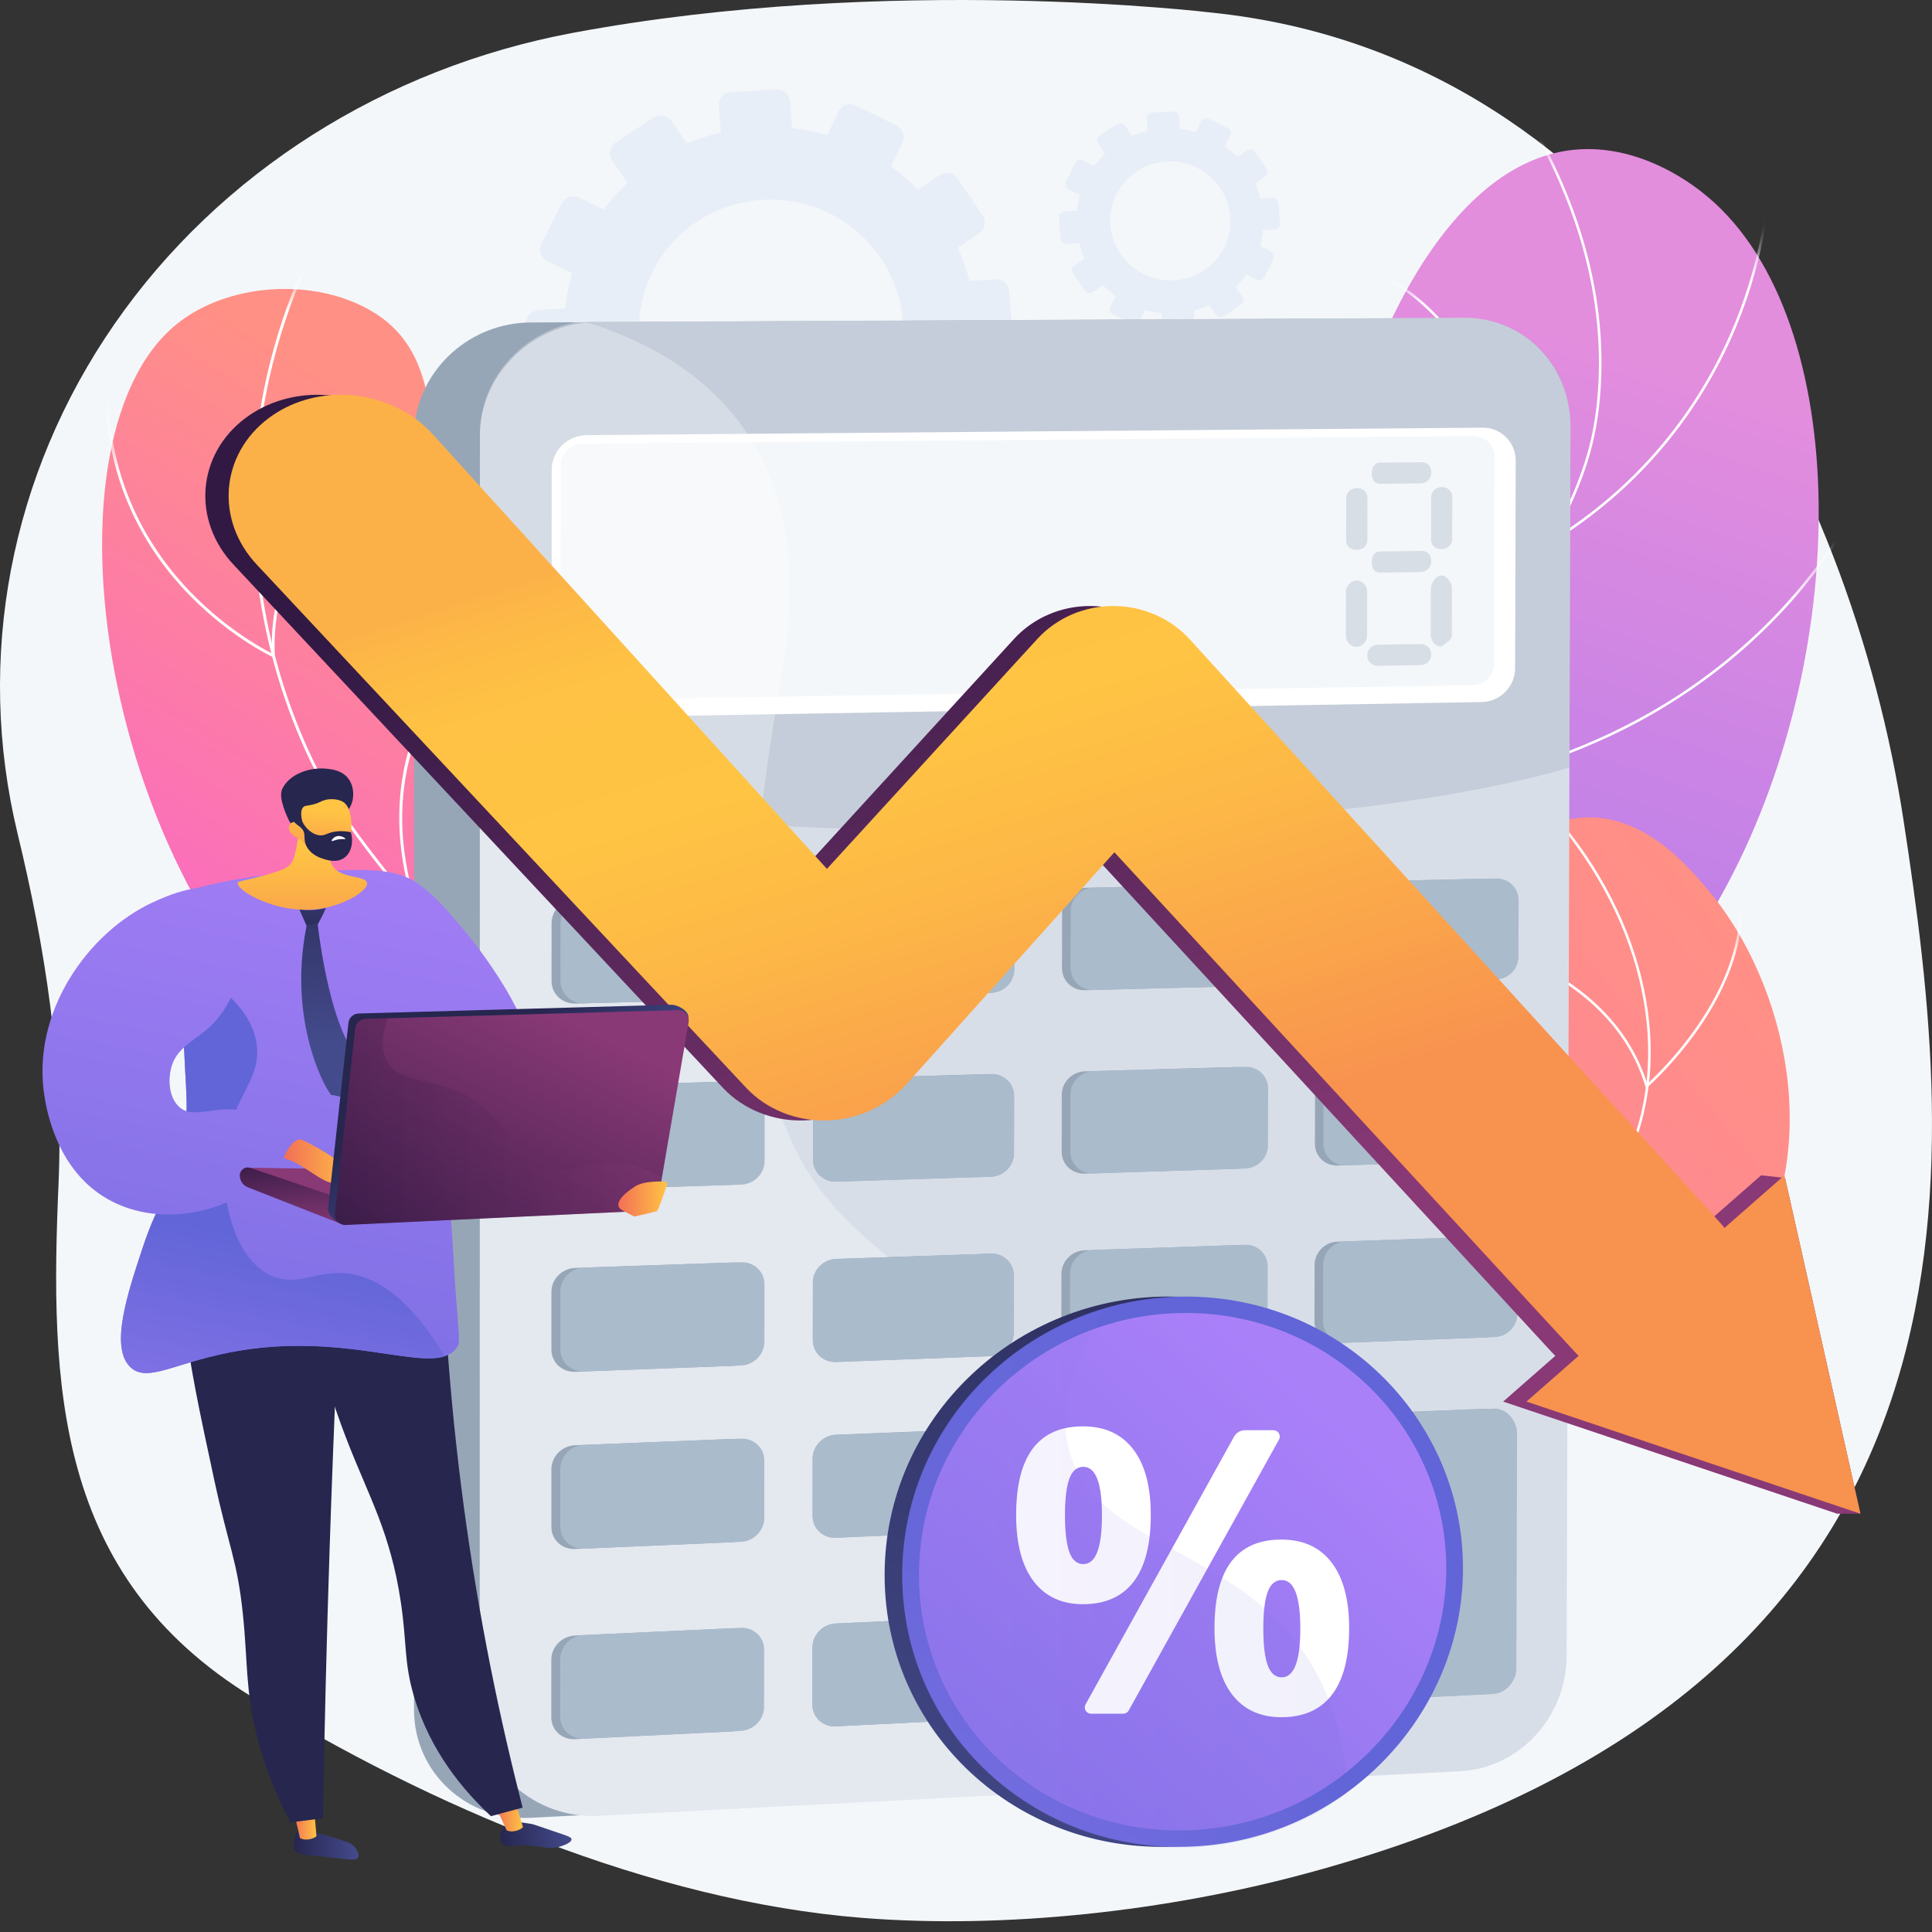 <svg width="90" height="90" viewBox="0 0 90 90" fill="none" xmlns="http://www.w3.org/2000/svg">
<rect x="0" y="0" width="90" height="90" fill="#333333" stroke="none"/>
<path d="M88.676 38.227C86.237 22.26 76.235 2.644 56.476 0.591C56.476 0.591 41.474 -1.234 26.685 1.531C17.908 3.173 10.212 8.059 5.342 15.082C0.472 22.104 -1.155 30.667 0.819 38.831C2.102 44.133 2.968 49.621 2.73 55.07C2.316 64.553 2.554 73.404 11.757 79.059C19.974 84.109 30.316 88.562 40.181 89.343C46.886 89.873 54.405 89.015 60.867 87.269C93.799 78.373 91.116 54.194 88.676 38.227Z" fill="#F4F7FA"/>
<path d="M46.371 13.01L45.164 13.091C45.025 12.553 44.843 12.032 44.617 11.536L45.619 10.864C45.892 10.681 45.962 10.31 45.776 10.035L44.608 8.317C44.421 8.042 44.047 7.967 43.773 8.15L42.758 8.827C42.373 8.432 41.954 8.07 41.506 7.746L42.041 6.647C42.186 6.351 42.059 5.991 41.759 5.843L39.879 4.918C39.578 4.77 39.215 4.89 39.071 5.187L38.532 6.289C38.005 6.136 37.459 6.028 36.901 5.966L36.807 4.73C36.782 4.398 36.49 4.145 36.155 4.165L34.053 4.289C33.716 4.309 33.463 4.595 33.488 4.928L33.583 6.167C33.035 6.297 32.506 6.47 32.002 6.687L31.293 5.654C31.102 5.375 30.719 5.299 30.439 5.483L28.679 6.638C28.398 6.823 28.325 7.2 28.517 7.479L29.228 8.513C28.824 8.894 28.455 9.311 28.124 9.756L26.986 9.207C26.678 9.058 26.307 9.181 26.159 9.482L25.227 11.366C25.078 11.668 25.208 12.032 25.517 12.181L26.647 12.723C26.493 13.252 26.387 13.801 26.329 14.362L25.078 14.446C24.735 14.469 24.478 14.76 24.504 15.096L24.663 17.195C24.689 17.531 24.987 17.784 25.329 17.759L26.57 17.672C26.71 18.223 26.896 18.754 27.127 19.26L26.106 19.941C25.823 20.13 25.749 20.509 25.942 20.787L27.148 22.524C27.341 22.801 27.726 22.872 28.009 22.683L29.021 22.003C29.419 22.406 29.852 22.772 30.314 23.1L29.784 24.183C29.636 24.485 29.765 24.848 30.072 24.992L31.987 25.894C32.293 26.038 32.66 25.91 32.807 25.608L33.33 24.535C33.87 24.685 34.429 24.786 34.999 24.84L35.089 26.026C35.115 26.358 35.408 26.607 35.744 26.58L37.843 26.415C38.178 26.388 38.429 26.098 38.404 25.766L38.314 24.584C38.866 24.444 39.398 24.259 39.904 24.03L40.574 25.003C40.763 25.277 41.139 25.347 41.415 25.159L43.136 23.985C43.41 23.798 43.481 23.424 43.294 23.151L42.622 22.172C43.02 21.783 43.383 21.362 43.706 20.911L44.78 21.426C45.079 21.57 45.438 21.445 45.581 21.147L46.477 19.286C46.621 18.989 46.495 18.631 46.197 18.487L45.121 17.967C45.268 17.443 45.367 16.9 45.42 16.345L46.617 16.261C46.947 16.238 47.194 15.952 47.169 15.623L47.012 13.565C46.987 13.236 46.7 12.988 46.371 13.01ZM35.49 9.312C38.873 9.097 41.806 11.63 42.059 14.968C42.313 18.306 39.793 21.215 36.413 21.466C33.012 21.719 30.033 19.189 29.777 15.815C29.521 12.44 32.087 9.528 35.49 9.312Z" fill="#E8EEF7"/>
<path d="M59.269 9.208L58.72 9.245C58.657 9 58.575 8.763 58.472 8.538L58.927 8.233C59.051 8.149 59.083 7.981 58.998 7.856L58.468 7.075C58.383 6.95 58.213 6.916 58.088 6.999L57.627 7.307C57.452 7.127 57.262 6.963 57.058 6.815L57.301 6.316C57.367 6.181 57.309 6.018 57.173 5.951L56.318 5.53C56.181 5.463 56.017 5.517 55.951 5.652L55.706 6.153C55.467 6.084 55.219 6.035 54.965 6.007L54.922 5.445C54.911 5.294 54.778 5.179 54.626 5.188L53.671 5.244C53.518 5.253 53.403 5.383 53.414 5.535L53.457 6.098C53.208 6.157 52.968 6.236 52.739 6.334L52.416 5.865C52.33 5.738 52.156 5.703 52.028 5.787L51.229 6.312C51.1 6.396 51.067 6.567 51.155 6.694L51.478 7.164C51.294 7.337 51.127 7.527 50.976 7.729L50.459 7.479C50.319 7.412 50.151 7.468 50.083 7.604L49.66 8.46C49.592 8.598 49.651 8.763 49.791 8.831L50.305 9.077C50.235 9.318 50.187 9.567 50.16 9.822L49.592 9.86C49.436 9.871 49.319 10.003 49.331 10.156L49.403 11.11C49.415 11.262 49.55 11.377 49.706 11.366L50.27 11.326C50.334 11.577 50.418 11.818 50.523 12.048L50.059 12.358C49.93 12.444 49.897 12.616 49.985 12.742L50.533 13.531C50.62 13.658 50.795 13.69 50.924 13.604L51.384 13.295C51.565 13.478 51.761 13.644 51.971 13.793L51.731 14.285C51.663 14.423 51.722 14.588 51.862 14.653L52.732 15.063C52.871 15.129 53.038 15.07 53.105 14.933L53.342 14.446C53.588 14.514 53.842 14.56 54.101 14.584L54.142 15.123C54.153 15.274 54.287 15.387 54.439 15.375L55.393 15.3C55.545 15.288 55.66 15.156 55.648 15.005L55.607 14.468C55.858 14.404 56.1 14.32 56.33 14.216L56.635 14.659C56.72 14.783 56.891 14.815 57.017 14.729L57.799 14.196C57.924 14.111 57.956 13.941 57.87 13.817L57.565 13.371C57.746 13.195 57.911 13.003 58.058 12.799L58.546 13.033C58.682 13.098 58.845 13.041 58.91 12.906L59.318 12.06C59.383 11.925 59.326 11.762 59.19 11.697L58.701 11.461C58.768 11.222 58.813 10.976 58.837 10.723L59.381 10.685C59.531 10.675 59.643 10.545 59.632 10.395L59.561 9.46C59.549 9.311 59.419 9.198 59.269 9.208ZM54.324 7.527C55.861 7.43 57.194 8.581 57.309 10.098C57.425 11.615 56.279 12.937 54.743 13.051C53.198 13.166 51.844 12.016 51.727 10.482C51.611 8.949 52.777 7.625 54.324 7.527Z" fill="#E8EEF7"/>
<path d="M34.115 72.363C35.163 68.272 36.094 62.071 34.077 55.39C31.762 47.718 27.677 46.424 23.548 38.333C17.654 26.783 22.857 17.787 17.333 14.505C14.639 12.904 10.587 13.172 8.208 15.117C1.419 20.666 4.843 42.645 16.722 50.52C22.095 54.082 26.527 53.323 30.7 58.117C34.387 62.353 34.512 68.256 34.115 72.363Z" fill="url(#paint0_linear_1533_27766)"/>
<mask id="mask0_1533_27766" style="mask-type:luminance" maskUnits="userSpaceOnUse" x="4" y="13" width="32" height="60">
<path d="M34.117 72.355C35.165 68.264 36.096 62.063 34.079 55.382C31.764 47.71 27.678 46.416 23.55 38.325C17.656 26.775 22.859 17.779 17.335 14.497C14.641 12.896 10.589 13.164 8.21 15.109C1.421 20.659 4.845 42.637 16.724 50.513C22.097 54.074 26.529 53.315 30.701 58.109C34.389 62.345 34.514 68.248 34.117 72.355Z" fill="white"/>
</mask>
<g mask="url(#mask0_1533_27766)">
<path d="M34.247 62.222L34.375 62.18C33.832 60.518 33.143 58.895 32.327 57.355C30.45 53.816 28.516 51.932 26.067 49.547C24.477 47.998 22.675 46.243 20.558 43.697C16.6 38.933 15.359 37.252 14.166 34.493C11.804 29.032 11.776 23.996 11.97 21.48C12.244 17.912 13.207 14.469 14.83 11.248L14.71 11.188C13.078 14.424 12.111 17.884 11.835 21.47C11.641 23.998 11.668 29.059 14.042 34.547C15.242 37.321 16.487 39.008 20.455 43.782C22.576 46.334 24.381 48.093 25.973 49.644C28.413 52.02 30.341 53.897 32.208 57.419C33.021 58.951 33.707 60.567 34.247 62.222Z" fill="white"/>
<path d="M12.809 30.654L12.803 30.544C12.603 26.421 15.058 23.581 17.153 21.924C19.427 20.125 21.778 19.294 21.802 19.285L21.757 19.158C21.733 19.167 19.361 20.005 17.069 21.818C14.969 23.48 12.51 26.319 12.664 30.436C12.214 30.21 10.329 29.193 8.562 27.247C6.705 25.202 4.602 21.683 5.124 16.529L4.99 16.516C4.462 21.722 6.589 25.276 8.465 27.341C10.498 29.578 12.686 30.598 12.708 30.608L12.809 30.654Z" fill="white"/>
<path d="M14.709 43.79C17.437 43.521 19.402 42.482 19.437 42.463L19.487 42.436L19.469 42.382C16.924 34.778 21.814 30.465 21.864 30.422L21.776 30.32C21.764 30.331 20.503 31.428 19.581 33.459C18.733 35.324 18.004 38.38 19.323 42.37C18.714 42.678 12.707 45.543 7.247 41.849L7.172 41.96C9.771 43.719 12.492 44.009 14.709 43.79Z" fill="white"/>
<path d="M19.978 51.228C23.668 50.864 25.444 49.073 25.47 49.046L25.503 49.012L25.481 48.969C23.415 44.981 25.47 38.093 25.491 38.023L25.362 37.984C25.341 38.054 23.285 44.944 25.338 48.986C24.949 49.354 21.244 52.588 13.78 50.41L13.742 50.539C16.227 51.264 18.3 51.394 19.978 51.228Z" fill="white"/>
</g>
<path d="M59.65 71.712C57.375 69.282 54.269 65.189 53.947 59.891C53.384 50.647 61.927 48.136 63.936 36.49C65.556 27.097 60.853 23.775 64.35 15.917C64.936 14.601 67.935 7.511 73.328 6.977C76.367 6.676 78.816 8.587 79.276 8.946C86.225 14.368 86.407 29.995 80.493 41.145C77.096 47.551 74.758 47.758 67.645 57.332C63.465 62.958 61.03 68.235 59.65 71.712Z" fill="url(#paint1_linear_1533_27766)"/>
<mask id="mask1_1533_27766" style="mask-type:luminance" maskUnits="userSpaceOnUse" x="53" y="6" width="32" height="66">
<path d="M59.65 71.72C57.375 69.29 54.269 65.197 53.947 59.898C53.384 50.655 61.927 48.144 63.936 36.498C65.556 27.105 60.853 23.783 64.35 15.925C64.936 14.609 67.935 7.519 73.328 6.985C76.367 6.684 78.816 8.595 79.276 8.954C86.225 14.376 86.407 30.003 80.493 41.153C77.096 47.559 74.758 47.766 67.645 57.34C63.465 62.965 61.03 68.243 59.65 71.72Z" fill="white"/>
</mask>
<g mask="url(#mask1_1533_27766)">
<path d="M61.043 75.535L60.934 75.579C57.936 68.143 57.587 62.037 59.896 57.429C61.026 55.173 62.368 54.04 63.789 52.84C65.317 51.55 66.898 50.215 68.244 47.345C69.552 44.555 69.486 42.754 69.402 40.473C69.327 38.421 69.234 35.868 70.126 31.789C70.908 28.213 71.845 26.159 72.671 24.347C73.566 22.384 74.273 20.833 74.448 18.074C74.734 13.566 73.37 8.942 70.393 4.33L70.492 4.266C73.483 8.9 74.854 13.548 74.566 18.081C74.389 20.863 73.679 22.422 72.779 24.396C71.955 26.203 71.021 28.251 70.242 31.814C69.353 35.879 69.446 38.423 69.521 40.468C69.605 42.765 69.671 44.58 68.351 47.395C66.994 50.289 65.404 51.632 63.865 52.931C62.454 54.122 61.121 55.248 60.002 57.482C57.709 62.058 58.059 68.132 61.043 75.535Z" fill="white"/>
<path d="M72.33 25.256L72.308 25.179C72.278 25.068 69.161 14.05 63.322 12.532L63.352 12.417C66.442 13.22 68.744 16.642 70.132 19.371C71.493 22.05 72.264 24.603 72.401 25.071C77.456 21.892 79.895 17.548 81.051 14.459C82.31 11.094 82.363 8.448 82.363 8.422L82.482 8.424C82.481 8.45 82.429 11.113 81.164 14.495C79.996 17.617 77.528 22.011 72.397 25.214L72.33 25.256Z" fill="white"/>
<path d="M77.777 32.784C77.266 33.102 76.772 33.386 76.301 33.638C72.605 35.621 69.558 36.155 69.527 36.161L69.477 36.169L69.461 36.121C67.613 30.525 61.975 24.57 61.918 24.51L62.004 24.428C62.06 24.488 67.684 30.428 69.557 36.035C69.966 35.957 72.828 35.368 76.249 33.532C79.643 31.71 84.298 28.252 87.199 22.125L87.306 22.176C84.792 27.484 80.969 30.799 77.777 32.784Z" fill="white"/>
<path d="M80.699 46.756C72.25 52.011 65.253 51.761 65.179 51.758L65.117 51.755L65.123 51.693C65.788 44.919 59.561 38.615 59.498 38.553L59.582 38.469C59.645 38.532 65.872 44.836 65.247 51.641C66.011 51.655 73.625 51.623 82.359 45.518L82.427 45.615C81.845 46.021 81.268 46.401 80.699 46.756Z" fill="white"/>
</g>
<path d="M48.768 70.32C49.998 68.438 52.103 65.589 55.34 62.811C61.098 57.87 64.694 58.085 66.429 54.174C68.225 50.126 65.222 47.982 67.463 43.37C67.651 42.983 70.093 38.121 73.983 38.078C76.704 38.048 78.674 40.392 79.597 41.492C83.183 45.761 85.098 53.636 81.277 59.361C77.654 64.788 70.709 65.55 68.498 65.778C64.62 66.177 63.26 65.13 59.359 65.643C54.614 66.266 51.016 68.551 48.768 70.32Z" fill="url(#paint2_linear_1533_27766)"/>
<mask id="mask2_1533_27766" style="mask-type:luminance" maskUnits="userSpaceOnUse" x="48" y="38" width="36" height="33">
<path d="M48.766 70.328C49.996 68.446 52.101 65.597 55.338 62.819C61.096 57.878 64.692 58.093 66.427 54.182C68.224 50.134 65.22 47.99 67.461 43.378C67.649 42.99 70.091 38.129 73.981 38.086C76.702 38.056 78.671 40.4 79.596 41.5C83.182 45.769 85.096 53.644 81.275 59.368C77.652 64.796 70.707 65.558 68.496 65.785C64.618 66.185 63.258 65.138 59.357 65.651C54.612 66.274 51.014 68.559 48.766 70.328Z" fill="white"/>
</mask>
<g mask="url(#mask2_1533_27766)">
<path d="M47.793 71.976L47.693 71.912C50.671 67.273 54.174 64.277 58.095 63.01C59.811 62.455 61.135 62.374 62.414 62.295C64.014 62.197 65.524 62.104 67.722 61.148C71.676 59.429 74.578 56.741 75.895 53.58C77.934 48.685 76.375 42.395 71.923 37.557L72.01 37.477C76.493 42.349 78.061 48.688 76.004 53.626C74.676 56.815 71.751 59.525 67.769 61.257C65.553 62.221 64.032 62.314 62.421 62.413C61.149 62.491 59.834 62.572 58.132 63.122C54.235 64.381 50.755 67.361 47.793 71.976Z" fill="white"/>
<path d="M76.678 50.703L76.651 50.615C75.587 47.093 72.524 45.292 70.142 44.401C67.554 43.434 65.188 43.301 65.164 43.3L65.17 43.181C65.194 43.183 67.576 43.316 70.181 44.289C72.569 45.182 75.635 46.981 76.737 50.492C77.375 49.913 82.21 45.31 80.77 40.456L80.883 40.422C82.439 45.662 76.804 50.594 76.747 50.643L76.678 50.703Z" fill="white"/>
<path d="M77.954 59.152C77.146 59.435 76.395 59.621 75.724 59.743C72.769 60.278 70.693 59.691 70.672 59.684L70.617 59.668L70.632 59.612C71.569 56.076 70.067 53.177 68.642 51.367C67.095 49.402 65.301 48.26 65.283 48.249L65.346 48.148C65.364 48.16 67.173 49.31 68.733 51.291C70.168 53.112 71.68 56.026 70.761 59.586C71.109 59.673 73.048 60.108 75.71 59.625C78.413 59.135 82.437 57.569 86.253 52.898L86.344 52.973C83.449 56.518 80.432 58.285 77.954 59.152Z" fill="white"/>
</g>
<path d="M70.189 19.919L70.02 77.206C70.011 80.015 67.749 82.454 64.925 82.601L24.723 84.681C21.728 84.836 19.287 82.557 19.287 79.65V20.344C19.287 17.591 21.452 15.321 24.21 15.046C24.387 15.028 24.566 15.022 24.747 15.021L65.104 14.828C67.939 14.815 70.197 17.091 70.189 19.919Z" fill="#97A6B7"/>
<path d="M73.158 19.892L72.982 77.129C72.974 79.935 70.833 82.366 68.015 82.512L27.895 84.586C24.906 84.74 22.347 82.47 22.348 79.566L22.356 20.316C22.356 17.566 24.577 15.297 27.33 15.022C27.506 15.005 27.747 14.998 27.927 14.998L68.203 14.805C71.033 14.791 73.167 17.066 73.158 19.892Z" fill="#D8DEE8"/>
<g opacity="0.3">
<path d="M73.159 19.811L73.114 34.197L22.354 35.126L22.355 20.232C22.356 17.547 24.476 15.363 27.135 15.004C27.373 14.971 27.679 14.999 27.927 14.998L68.203 14.805C71.032 14.791 73.167 16.984 73.159 19.811Z" fill="#97A6B7"/>
<path d="M73.128 29.777L73.11 35.755C68.009 37.288 58.724 38.426 48.229 38.647C43.646 38.743 39.247 38.656 35.297 38.416C30.073 38.097 25.695 37.512 22.354 36.738L22.354 30.549C23.61 30.244 24.766 29.96 26.14 29.694C29.138 29.115 32.765 28.637 36.752 28.297C40.336 27.991 44.247 27.798 48.306 27.743C53.567 27.671 58.489 27.841 62.75 28.199C63.082 28.226 63.414 28.256 63.738 28.286C64.763 28.381 65.748 28.487 66.687 28.604C67.019 28.645 67.346 28.688 67.667 28.732C68.405 28.833 69.039 28.941 69.712 29.055C71.004 29.273 72.151 29.515 73.128 29.777Z" fill="#97A6B7"/>
</g>
<path d="M70.58 31.131C70.577 31.985 69.884 32.689 69.03 32.704L27.336 33.421C26.431 33.436 25.697 32.735 25.697 31.855L25.701 21.879C25.701 20.998 26.436 20.277 27.342 20.27L69.066 19.922C69.921 19.915 70.611 20.602 70.608 21.457L70.58 31.131Z" fill="white"/>
<path d="M69.598 30.925C69.597 31.464 69.158 31.909 68.619 31.918L27.148 32.609C26.577 32.618 26.113 32.175 26.113 31.619L26.117 21.686C26.117 21.13 26.581 20.675 27.153 20.67L68.651 20.312C69.191 20.308 69.628 20.742 69.626 21.282L69.598 30.925Z" fill="#F4F7FA"/>
<g opacity="0.3">
<path d="M63.698 25.172C63.697 25.439 63.48 25.612 63.212 25.614L63.19 25.614C62.923 25.616 62.706 25.451 62.707 25.184L62.712 23.204C62.713 22.938 62.93 22.738 63.198 22.735L63.22 22.734C63.487 22.731 63.703 22.927 63.703 23.194L63.698 25.172Z" fill="#97A6B7"/>
<path d="M67.647 25.13C67.647 25.396 67.431 25.576 67.165 25.578L67.142 25.579C66.876 25.581 66.661 25.408 66.662 25.142L66.668 23.162C66.668 22.896 66.885 22.691 67.151 22.688L67.173 22.688C67.439 22.685 67.654 22.886 67.653 23.151L67.647 25.13Z" fill="#97A6B7"/>
</g>
<path opacity="0.3" d="M63.686 29.598C63.685 29.865 63.468 30.131 63.201 30.132L63.178 30.132C62.911 30.133 62.695 29.879 62.695 29.613L62.7 27.576C62.701 27.31 62.918 27.049 63.186 27.047L63.208 27.047C63.475 27.045 63.691 27.296 63.691 27.563L63.686 29.598Z" fill="#97A6B7"/>
<path opacity="0.3" d="M67.633 29.561C67.633 29.827 67.417 29.909 67.151 30.116L67.129 30.116C66.863 30.117 66.648 29.841 66.648 29.576L66.654 27.442C66.654 27.177 66.871 26.814 67.137 26.813L67.159 26.812C67.425 26.811 67.64 27.163 67.639 27.429L67.633 29.561Z" fill="#97A6B7"/>
<path opacity="0.3" d="M66.674 26.16C66.674 26.426 66.451 26.646 66.184 26.649L64.286 26.676C64.019 26.68 63.902 26.467 63.902 26.201V26.179C63.902 25.912 64.018 25.694 64.285 25.69L66.239 25.664C66.505 25.661 66.674 25.872 66.674 26.138V26.16Z" fill="#97A6B7"/>
<path opacity="0.3" d="M66.674 22.029C66.674 22.295 66.456 22.514 66.19 22.517L64.288 22.538C64.021 22.541 63.902 22.327 63.902 22.06V22.038C63.902 21.772 64.023 21.554 64.29 21.551L66.241 21.531C66.508 21.529 66.674 21.741 66.674 22.007V22.029Z" fill="#97A6B7"/>
<path opacity="0.3" d="M66.674 30.495C66.674 30.761 66.445 30.981 66.178 30.985L64.176 31.017C63.909 31.021 63.69 30.808 63.69 30.542V30.52C63.69 30.253 63.906 30.036 64.172 30.032L66.182 30C66.448 29.996 66.674 30.207 66.674 30.473L66.674 30.495Z" fill="#97A6B7"/>
<path opacity="0.3" d="M51.346 79.723C51.181 80.656 50.908 81.595 50.498 82.475C50.353 82.788 50.188 83.113 50.008 83.445L27.895 84.588C24.906 84.743 22.347 82.472 22.348 79.568L22.356 20.234C22.356 17.549 24.476 15.32 27.135 14.961C27.2 14.98 27.296 15.001 27.361 15.021C30.171 15.902 33.246 17.55 35.089 20.637C36.242 22.567 36.929 25.065 36.775 28.298C36.736 29.134 36.645 30.02 36.487 30.959C36.396 31.504 36.304 32.061 36.211 32.629C36.094 33.338 35.98 34.063 35.868 34.8C35.691 35.98 35.528 37.191 35.396 38.414C35.27 39.587 35.175 40.773 35.127 41.955C35.118 42.183 35.111 42.413 35.105 42.641C35.087 43.38 35.089 44.117 35.115 44.848C35.133 45.349 35.162 45.846 35.204 46.339C35.438 49.114 36.072 51.767 37.343 54.092C38.305 55.851 39.756 57.215 41.282 58.483C41.685 58.818 42.093 59.146 42.499 59.473C43.893 60.596 45.224 61.761 46.41 63.061C46.44 63.093 46.469 63.125 46.497 63.157C47.072 63.794 47.612 64.465 48.108 65.179C48.659 65.972 49.121 66.808 49.509 67.678C49.658 68.012 49.796 68.352 49.924 68.696C50.145 69.287 50.335 69.892 50.5 70.509C50.575 70.786 50.648 71.067 50.717 71.351C50.721 71.362 50.724 71.373 50.725 71.385C51.006 72.512 51.248 73.69 51.397 74.883C51.598 76.495 51.627 78.136 51.346 79.723Z" fill="white"/>
<path d="M35.214 45.464C35.213 46.053 34.724 46.543 34.121 46.558L26.798 46.75C26.188 46.766 25.693 46.299 25.693 45.706L25.694 43.001C25.694 42.408 26.19 41.916 26.8 41.903L34.125 41.735C34.728 41.721 35.217 42.187 35.216 42.776L35.214 45.464Z" fill="#97A6B7"/>
<path d="M47.248 45.16C47.247 45.744 46.766 46.23 46.172 46.246L38.968 46.434C38.368 46.45 37.882 45.986 37.883 45.399L37.886 42.716C37.886 42.128 38.374 41.64 38.974 41.626L46.179 41.461C46.773 41.448 47.254 41.91 47.252 42.494L47.248 45.16Z" fill="#97A6B7"/>
<path d="M58.69 44.866C58.689 45.446 58.214 45.928 57.63 45.943L50.539 46.128C49.948 46.144 49.47 45.684 49.471 45.101L49.475 42.439C49.476 41.855 49.956 41.372 50.547 41.358L57.64 41.196C58.225 41.182 58.697 41.641 58.696 42.221L58.69 44.866Z" fill="#97A6B7"/>
<path d="M70.345 44.571C70.343 45.146 69.876 45.624 69.301 45.639L62.323 45.822C61.742 45.837 61.272 45.38 61.273 44.802L61.28 42.161C61.281 41.583 61.754 41.103 62.335 41.09L69.314 40.93C69.89 40.917 70.354 41.372 70.353 41.947L70.345 44.571Z" fill="#97A6B7"/>
<path d="M35.207 54.095C35.207 54.683 34.718 55.175 34.115 55.194L26.795 55.429C26.186 55.448 25.691 54.984 25.691 54.393L25.692 51.69C25.692 51.098 26.187 50.604 26.797 50.586L34.118 50.376C34.722 50.358 35.21 50.821 35.21 51.409L35.207 54.095Z" fill="#97A6B7"/>
<path d="M47.236 53.721C47.235 54.304 46.754 54.792 46.16 54.812L38.96 55.042C38.36 55.061 37.874 54.601 37.875 54.014L37.878 51.333C37.878 50.746 38.365 50.256 38.965 50.239L46.167 50.032C46.761 50.015 47.241 50.474 47.24 51.057L47.236 53.721Z" fill="#97A6B7"/>
<path d="M58.672 53.364C58.67 53.943 58.196 54.427 57.612 54.446L50.524 54.673C49.934 54.692 49.456 54.235 49.457 53.653L49.462 50.993C49.463 50.411 49.942 49.925 50.533 49.907L57.623 49.704C58.207 49.687 58.679 50.142 58.678 50.721L58.672 53.364Z" fill="#97A6B7"/>
<path d="M70.321 52.999C70.319 53.573 69.852 54.054 69.278 54.072L62.303 54.295C61.723 54.314 61.252 53.861 61.254 53.283L61.26 50.645C61.262 50.067 61.734 49.585 62.315 49.568L69.291 49.368C69.866 49.351 70.33 49.803 70.329 50.378L70.321 52.999Z" fill="#97A6B7"/>
<path d="M35.199 62.523C35.198 63.11 34.709 63.605 34.107 63.627L26.791 63.904C26.181 63.926 25.687 63.466 25.688 62.875L25.688 60.175C25.689 59.583 26.183 59.087 26.793 59.065L34.111 58.813C34.714 58.792 35.202 59.252 35.201 59.84L35.199 62.523Z" fill="#97A6B7"/>
<path d="M47.222 62.079C47.221 62.661 46.74 63.152 46.147 63.174L38.95 63.446C38.35 63.468 37.865 63.011 37.865 62.425L37.868 59.747C37.869 59.16 38.355 58.668 38.955 58.647L46.154 58.399C46.747 58.379 47.227 58.835 47.226 59.418L47.222 62.079Z" fill="#97A6B7"/>
<path d="M58.652 61.652C58.651 62.23 58.177 62.717 57.593 62.739L50.508 63.006C49.918 63.028 49.44 62.575 49.441 61.993L49.446 59.336C49.447 58.754 49.926 58.265 50.517 58.245L57.603 58.001C58.187 57.98 58.659 58.433 58.658 59.011L58.652 61.652Z" fill="#97A6B7"/>
<path d="M70.295 61.225C70.294 61.798 69.827 62.281 69.252 62.302L62.281 62.565C61.701 62.587 61.231 62.137 61.232 61.56L61.239 58.924C61.24 58.347 61.712 57.863 62.293 57.843L69.266 57.602C69.841 57.582 70.305 58.032 70.303 58.605L70.295 61.225Z" fill="#97A6B7"/>
<path d="M35.192 70.732C35.192 71.319 34.703 71.816 34.101 71.842L26.788 72.158C26.179 72.185 25.685 71.727 25.686 71.137L25.686 68.439C25.687 67.848 26.181 67.349 26.79 67.325L34.105 67.032C34.707 67.008 35.195 67.465 35.195 68.052L35.192 70.732Z" fill="#97A6B7"/>
<path d="M47.208 70.218C47.207 70.8 46.726 71.293 46.133 71.318L38.94 71.63C38.34 71.656 37.855 71.202 37.855 70.616L37.858 67.941C37.859 67.354 38.346 66.86 38.945 66.836L46.14 66.548C46.733 66.524 47.213 66.977 47.212 67.559L47.208 70.218Z" fill="#97A6B7"/>
<path d="M58.634 69.737C58.633 70.314 58.159 70.803 57.575 70.828L50.494 71.135C49.904 71.16 49.427 70.71 49.428 70.129L49.432 67.474C49.433 66.892 49.913 66.402 50.502 66.378L57.586 66.095C58.169 66.071 58.641 66.521 58.64 67.099L58.634 69.737Z" fill="#97A6B7"/>
<path d="M35.184 79.542C35.183 80.129 34.695 80.628 34.093 80.657L26.784 81.017C26.175 81.047 25.681 80.594 25.682 80.003L25.683 77.309C25.683 76.718 26.177 76.217 26.786 76.189L34.096 75.853C34.699 75.825 35.186 76.278 35.186 76.865L35.184 79.542Z" fill="#97A6B7"/>
<path d="M47.195 78.958C47.194 79.54 46.713 80.035 46.121 80.064L38.931 80.418C38.332 80.447 37.847 79.997 37.848 79.412L37.85 76.739C37.851 76.153 38.337 75.656 38.936 75.629L46.128 75.298C46.721 75.271 47.2 75.72 47.199 76.302L47.195 78.958Z" fill="#97A6B7"/>
<path d="M58.614 78.399C58.612 78.976 58.139 79.467 57.556 79.496L50.478 79.844C49.889 79.873 49.411 79.426 49.412 78.845L49.417 76.193C49.418 75.612 49.897 75.12 50.486 75.093L57.566 74.767C58.15 74.74 58.621 75.186 58.62 75.763L58.614 78.399Z" fill="#97A6B7"/>
<path d="M69.209 65.626L62.238 65.905C61.658 65.928 61.221 66.572 61.22 67.148L61.216 68.632L61.213 69.87L61.2 75.462L61.196 77.107L61.193 78.181C61.192 78.757 61.626 79.295 62.206 79.267L69.171 78.924C69.745 78.895 70.246 78.315 70.248 77.742L70.251 76.674L70.256 75.04L70.272 69.483L70.275 68.252L70.28 66.778C70.281 66.205 69.783 65.603 69.209 65.626Z" fill="#97A6B7"/>
<path d="M35.625 45.455C35.624 46.044 35.135 46.533 34.532 46.549L27.213 46.741C26.604 46.757 26.109 46.29 26.109 45.697L26.11 42.993C26.11 42.4 26.605 41.909 27.215 41.895L34.536 41.727C35.139 41.713 35.628 42.179 35.627 42.768L35.625 45.455Z" fill="#AABBCC"/>
<path d="M47.248 45.16C47.247 45.744 46.766 46.23 46.172 46.246L38.968 46.434C38.368 46.45 37.882 45.986 37.883 45.399L37.886 42.716C37.886 42.128 38.374 41.64 38.974 41.626L46.179 41.461C46.773 41.448 47.254 41.91 47.252 42.494L47.248 45.16Z" fill="#AABBCC"/>
<path d="M59.087 44.857C59.086 45.437 58.612 45.918 58.028 45.934L50.94 46.119C50.35 46.135 49.872 45.675 49.873 45.092L49.878 42.43C49.879 41.847 50.358 41.364 50.949 41.35L58.038 41.188C58.622 41.174 59.094 41.633 59.093 42.213L59.087 44.857Z" fill="#AABBCC"/>
<path d="M70.736 44.563C70.735 45.137 70.268 45.615 69.693 45.63L62.719 45.813C62.139 45.828 61.669 45.371 61.67 44.793L61.676 42.153C61.678 41.575 62.15 41.095 62.731 41.082L69.707 40.922C70.281 40.909 70.746 41.364 70.744 41.939L70.736 44.563Z" fill="#AABBCC"/>
<path d="M35.618 54.086C35.617 54.674 35.129 55.166 34.526 55.185L27.211 55.419C26.601 55.439 26.107 54.975 26.107 54.384L26.108 51.682C26.109 51.09 26.603 50.596 27.213 50.578L34.53 50.368C35.133 50.35 35.621 50.813 35.62 51.401L35.618 54.086Z" fill="#AABBCC"/>
<path d="M47.236 53.729C47.235 54.312 46.754 54.8 46.16 54.819L38.96 55.05C38.36 55.069 37.874 54.609 37.875 54.022L37.878 51.341C37.878 50.754 38.365 50.264 38.965 50.247L46.167 50.039C46.761 50.023 47.241 50.482 47.24 51.065L47.236 53.729Z" fill="#AABBCC"/>
<path d="M59.069 53.356C59.068 53.934 58.594 54.418 58.01 54.437L50.926 54.664C50.336 54.683 49.858 54.226 49.859 53.644L49.864 50.985C49.865 50.403 50.344 49.916 50.935 49.9L58.02 49.696C58.605 49.679 59.076 50.135 59.075 50.713L59.069 53.356Z" fill="#AABBCC"/>
<path d="M70.713 52.991C70.711 53.565 70.244 54.045 69.67 54.063L62.699 54.286C62.119 54.305 61.649 53.852 61.65 53.274L61.657 50.637C61.658 50.059 62.13 49.577 62.711 49.56L69.683 49.36C70.258 49.343 70.722 49.795 70.72 50.37L70.713 52.991Z" fill="#AABBCC"/>
<path d="M35.609 62.506C35.609 63.093 35.12 63.588 34.518 63.611L27.206 63.886C26.597 63.909 26.103 63.449 26.104 62.858L26.105 60.158C26.105 59.567 26.599 59.071 27.208 59.05L34.522 58.798C35.125 58.777 35.612 59.236 35.612 59.824L35.609 62.506Z" fill="#AABBCC"/>
<path d="M47.222 62.079C47.221 62.661 46.74 63.152 46.147 63.174L38.95 63.446C38.35 63.468 37.865 63.011 37.865 62.425L37.868 59.747C37.869 59.16 38.355 58.668 38.955 58.647L46.154 58.399C46.747 58.379 47.227 58.835 47.226 59.418L47.222 62.079Z" fill="#AABBCC"/>
<path d="M59.049 61.635C59.048 62.213 58.574 62.7 57.991 62.722L50.91 62.989C50.32 63.011 49.843 62.558 49.844 61.976L49.848 59.32C49.849 58.738 50.329 58.249 50.919 58.229L58.001 57.985C58.585 57.965 59.056 58.417 59.055 58.996L59.049 61.635Z" fill="#AABBCC"/>
<path d="M70.687 61.208C70.685 61.781 70.219 62.264 69.644 62.285L62.677 62.548C62.097 62.57 61.627 62.12 61.629 61.543L61.635 58.908C61.637 58.331 62.109 57.847 62.689 57.827L69.658 57.587C70.232 57.567 70.696 58.016 70.695 58.589L70.687 61.208Z" fill="#AABBCC"/>
<path d="M35.603 70.715C35.602 71.302 35.114 71.799 34.512 71.825L27.204 72.141C26.595 72.168 26.101 71.71 26.102 71.12L26.102 68.423C26.103 67.832 26.597 67.334 27.206 67.309L34.516 67.016C35.118 66.992 35.606 67.449 35.605 68.036L35.603 70.715Z" fill="#AABBCC"/>
<path d="M47.208 70.226C47.207 70.808 46.726 71.3 46.133 71.326L38.94 71.638C38.34 71.663 37.855 71.21 37.855 70.624L37.858 67.948C37.859 67.362 38.346 66.868 38.945 66.844L46.14 66.556C46.733 66.532 47.213 66.985 47.212 67.567L47.208 70.226Z" fill="#AABBCC"/>
<path d="M59.031 69.72C59.03 70.297 58.556 70.786 57.973 70.811L50.896 71.118C50.306 71.143 49.829 70.693 49.83 70.112L49.835 67.458C49.836 66.876 50.315 66.386 50.904 66.362L57.984 66.079C58.567 66.056 59.038 66.505 59.037 67.083L59.031 69.72Z" fill="#AABBCC"/>
<path d="M35.594 79.518C35.594 80.104 35.106 80.603 34.504 80.633L27.199 80.993C26.591 81.022 26.098 80.569 26.098 79.979L26.099 77.285C26.099 76.695 26.593 76.194 27.201 76.165L34.508 75.829C35.11 75.802 35.597 76.255 35.597 76.841L35.594 79.518Z" fill="#AABBCC"/>
<path d="M47.195 78.958C47.194 79.54 46.713 80.035 46.121 80.064L38.931 80.418C38.332 80.447 37.847 79.997 37.848 79.412L37.85 76.739C37.851 76.153 38.337 75.656 38.936 75.629L46.128 75.298C46.721 75.271 47.2 75.72 47.199 76.302L47.195 78.958Z" fill="#AABBCC"/>
<path d="M59.011 78.382C59.01 78.959 58.536 79.45 57.954 79.479L50.88 79.827C50.291 79.856 49.813 79.409 49.815 78.829L49.819 76.177C49.82 75.597 50.299 75.104 50.888 75.077L57.964 74.751C58.547 74.724 59.018 75.17 59.017 75.748L59.011 78.382Z" fill="#AABBCC"/>
<path d="M69.615 65.618L62.649 65.897C62.069 65.92 61.618 66.564 61.617 67.141L61.613 68.624L61.61 69.862L61.596 75.452L61.592 77.096L61.59 78.17C61.589 78.746 62.036 79.284 62.616 79.255L69.577 78.912C70.15 78.884 70.638 78.304 70.639 77.732L70.642 76.664L70.647 75.03L70.664 69.475L70.667 68.244L70.672 66.771C70.673 66.198 70.189 65.595 69.615 65.618Z" fill="#AABBCC"/>
<path d="M14.994 18.394C13.74 18.351 12.476 18.7 11.447 19.465C9.168 21.162 8.923 24.245 10.903 26.33L33.688 50.689C34.635 51.686 36.003 52.234 37.436 52.195C38.862 52.156 40.212 51.539 41.139 50.505L50.827 39.702L72.254 62.955C73.9 64.766 76.752 64.876 78.621 63.219C80.479 61.573 80.677 58.789 79.067 56.983L54.376 29.824C53.487 28.827 52.193 28.244 50.827 28.23C49.454 28.215 48.143 28.775 47.236 29.766L37.436 40.476L19.04 20.194C17.986 19.061 16.497 18.446 14.994 18.394Z" fill="url(#paint3_linear_1533_27766)"/>
<path d="M82.04 54.75L70.023 65.291L85.581 70.515H86.667L83.155 54.875L82.04 54.75Z" fill="url(#paint4_linear_1533_27766)"/>
<path d="M16.08 18.394C14.826 18.351 13.562 18.7 12.533 19.465C10.254 21.162 10.009 24.245 11.989 26.33L34.774 50.689C35.721 51.686 37.089 52.234 38.522 52.195C39.948 52.156 41.298 51.539 42.225 50.505L51.913 39.702L73.34 62.955C74.986 64.766 77.838 64.876 79.707 63.219C81.564 61.573 81.763 58.789 80.153 56.983L55.462 29.824C54.573 28.827 53.279 28.244 51.912 28.23C50.539 28.215 49.228 28.775 48.322 29.766L38.521 40.476L20.126 20.194C19.072 19.061 17.583 18.446 16.08 18.394Z" fill="url(#paint5_linear_1533_27766)"/>
<path d="M83.126 54.75L71.109 65.291L86.667 70.515L83.126 54.75Z" fill="url(#paint6_linear_1533_27766)"/>
<path d="M24.399 49.233C25.273 48.3 22.854 44.794 21.558 43.257C20.427 41.915 19.264 40.536 17.836 40.71C16.582 40.864 15.362 42.186 15.289 43.453C15.092 46.863 23.157 50.56 24.399 49.233Z" fill="url(#paint7_linear_1533_27766)"/>
<path d="M13.903 85.264C13.739 85.398 13.708 85.732 13.688 85.951C13.68 86.048 13.675 86.097 13.686 86.131C13.766 86.382 14.253 86.409 15.017 86.487C16.225 86.61 16.584 86.705 16.679 86.526C16.767 86.357 16.553 86.082 16.529 86.051C16.399 85.888 16.24 85.828 15.932 85.727C15.362 85.539 14.977 85.437 14.861 85.406C14.133 85.211 14.011 85.177 13.903 85.264Z" fill="url(#paint8_linear_1533_27766)"/>
<path d="M14.622 84.156L14.743 85.532C14.709 85.599 14.3 85.798 13.975 85.627L13.664 84.275L14.622 84.156Z" fill="url(#paint9_linear_1533_27766)"/>
<path d="M23.482 85.085C23.284 85.303 23.239 85.704 23.411 85.901C23.579 86.096 23.833 85.95 24.552 85.972C25.322 85.995 25.523 86.176 26.046 86.032C26.258 85.974 26.631 85.832 26.624 85.681C26.619 85.575 26.429 85.52 25.794 85.307C24.893 85.005 24.897 84.989 24.705 84.957C24.225 84.877 23.742 84.798 23.482 85.085Z" fill="url(#paint10_linear_1533_27766)"/>
<path d="M23.975 83.828L24.362 85.113C24.332 85.182 23.94 85.412 23.603 85.266L23.029 84.019L23.975 83.828Z" fill="url(#paint11_linear_1533_27766)"/>
<path d="M20.544 55.695C20.599 60.013 20.894 64.867 21.601 70.141C22.299 75.354 23.279 80.064 24.347 84.206C23.854 84.338 23.361 84.471 22.869 84.603C21.618 83.438 20.041 81.603 19.28 79.01C18.808 77.4 18.965 76.573 18.666 74.594C18.189 71.442 17.223 69.79 16.224 67.249C15.327 64.965 14.266 61.613 13.697 57.132C15.979 56.653 18.262 56.174 20.544 55.695Z" fill="#26264F"/>
<path d="M16.096 55.278C15.794 60.769 15.546 66.362 15.358 72.054C15.217 76.326 15.113 80.543 15.044 84.705C14.541 84.767 14.038 84.829 13.534 84.892C13.048 83.986 12.402 82.602 11.96 80.827C11.422 78.672 11.546 77.392 11.311 75.159C11.046 72.654 10.662 72.108 9.982 68.948C8.601 62.534 7.91 59.328 9.451 57.333C9.951 56.685 11.519 55.061 16.096 55.278Z" fill="#26264F"/>
<path d="M8.759 41.48C9.937 41.149 11.665 40.761 13.781 40.642C16.798 40.471 18.307 40.386 19.376 41.104C21.846 42.764 19.934 46.594 20.945 56.09C21.089 57.446 21.121 58.812 21.226 60.172C21.399 62.423 21.438 62.545 21.282 62.773C20.299 64.204 16.634 62.046 11.263 62.899C8.257 63.376 6.894 64.476 6.071 63.683C5.111 62.758 5.934 60.27 6.643 58.129C7.457 55.671 7.96 55.64 8.422 53.789C8.905 51.854 8.613 50.858 8.538 47.806C8.502 46.347 8.509 44.174 8.759 41.48Z" fill="url(#paint12_linear_1533_27766)"/>
<path d="M16.065 59.311C14.661 59.201 13.75 59.995 12.538 59.376C10.877 58.528 10.343 55.889 10.448 54.021C10.609 51.183 12.23 50.435 11.951 48.6C11.8 47.608 11.091 46.291 8.548 44.945C8.514 46.078 8.521 47.043 8.54 47.81C8.615 50.861 8.907 51.857 8.424 53.792C7.962 55.643 7.459 55.675 6.645 58.133C5.936 60.274 5.113 62.762 6.073 63.687C6.896 64.48 8.259 63.38 11.265 62.903C15.893 62.168 19.253 63.666 20.723 63.18C18.947 60.245 17.335 59.41 16.065 59.311Z" fill="url(#paint13_linear_1533_27766)"/>
<path d="M10.674 41.677C9.672 40.853 7.656 41.786 7.117 42.035C4.111 43.425 1.413 47.171 2.081 51.13C2.182 51.724 2.647 54.501 4.998 55.847C7.12 57.061 9.985 56.749 12.281 55.029C12.595 54.751 12.908 54.472 13.222 54.194C13.531 53.86 13.839 53.527 14.148 53.193C13.663 52.79 12.838 52.207 11.681 51.834C10.154 51.341 9.043 52.225 8.335 51.553C7.846 51.089 7.845 50.27 7.966 49.774C8.209 48.773 9.091 48.492 9.827 47.782C11.556 46.114 11.875 42.663 10.674 41.677Z" fill="url(#paint14_linear_1533_27766)"/>
<path d="M25.084 54.599L11.645 54.398L15.218 56.123L25.119 55.475L25.084 54.599Z" fill="url(#paint15_linear_1533_27766)"/>
<path d="M11.17 54.755V54.755C11.17 55.006 11.327 55.231 11.564 55.317L15.858 57.001L15.878 55.833L11.644 54.398C11.407 54.329 11.17 54.508 11.17 54.755Z" fill="url(#paint16_linear_1533_27766)"/>
<path d="M13.24 53.959C13.157 53.941 13.642 52.976 14.022 53.087C14.402 53.199 16.262 54.276 16.431 54.72C16.6 55.164 16.6 55.164 16.6 55.164C16.6 55.164 15.789 55.227 15.285 55.058C14.782 54.889 13.911 54.109 13.24 53.959Z" fill="url(#paint17_linear_1533_27766)"/>
<path d="M14.006 37.344C14.014 38.238 13.914 38.948 13.819 39.434C13.711 39.99 13.633 40.134 13.534 40.251C13.384 40.427 13.157 40.574 11.875 40.892C11.178 41.065 11.088 41.06 11.072 41.129C10.997 41.467 12.899 42.618 14.865 42.34C16.067 42.171 17.162 41.485 17.095 41.124C17.027 40.762 15.826 40.956 15.468 40.3C15.218 39.844 15.498 39.196 15.828 38.659C15.508 38.06 14.326 37.943 14.006 37.344Z" fill="url(#paint18_linear_1533_27766)"/>
<path d="M16.238 37.703C16.522 37.325 16.54 36.667 16.213 36.251C15.931 35.893 15.488 35.842 15.223 35.811C14.455 35.723 13.485 36.043 13.148 36.751C12.948 37.17 13.38 38.041 13.448 38.197C13.525 38.374 13.664 38.435 13.792 38.569C13.97 38.754 14.249 39.049 14.705 39.543C14.74 39.397 14.794 39.217 14.879 39.022C14.912 38.946 15.044 38.653 15.244 38.409C15.645 37.921 15.969 38.06 16.238 37.703Z" fill="#26264F"/>
<path d="M14.055 39.126C14.055 39.126 14.561 39.954 15.566 39.889C16.467 39.83 16.599 37.811 16.023 37.382C15.832 37.239 15.447 37.18 15.135 37.268C14.95 37.319 14.888 37.396 14.585 37.475C14.305 37.547 14.226 37.516 14.142 37.587C14.036 37.676 13.959 37.894 14.135 38.484C13.963 38.31 13.757 38.244 13.611 38.312C13.588 38.324 13.526 38.366 13.491 38.429C13.365 38.66 13.576 38.955 14.055 39.126Z" fill="url(#paint19_linear_1533_27766)"/>
<path d="M14.101 37.466C14.144 37.498 14.012 37.66 14.002 37.889C13.982 38.335 14.433 38.869 14.893 38.914C15.164 38.941 15.239 38.777 15.688 38.73C15.966 38.7 16.198 38.736 16.344 38.767C16.485 39.256 16.352 39.742 16.026 39.968C15.674 40.211 15.226 40.064 15.038 40.002C14.912 39.961 14.51 39.83 14.3 39.461C14.081 39.076 14.296 38.845 14.045 38.585C13.918 38.454 13.752 38.397 13.589 38.143C13.545 38.074 13.516 38.013 13.498 37.972C13.73 37.726 14.038 37.419 14.101 37.466Z" fill="#26264F"/>
<path d="M15.523 39.172C15.523 39.172 15.717 39.071 16.053 39.089C16.07 39.09 16.088 39.086 16.09 39.077C16.098 39.045 15.882 38.902 15.683 38.958C15.542 38.998 15.432 39.131 15.451 39.165C15.459 39.18 15.491 39.178 15.523 39.172Z" fill="white"/>
<path d="M15.185 42.297C15.109 42.468 15.024 42.645 14.929 42.826C14.887 42.905 14.845 42.982 14.803 43.056C14.629 43.08 14.456 43.104 14.282 43.128C14.171 42.875 14.06 42.622 13.949 42.369C14.121 42.392 14.334 42.406 14.576 42.392C14.813 42.377 15.018 42.339 15.185 42.297Z" fill="url(#paint20_linear_1533_27766)"/>
<path d="M14.797 43.008C14.797 43.008 15.393 48.849 17.231 49.761C17.187 49.949 17.253 51.469 17.253 51.469C17.253 51.469 15.545 50.979 15.448 51.014C15.352 51.049 13.345 47.82 14.281 43.128L14.797 43.008Z" fill="url(#paint21_linear_1533_27766)"/>
<path d="M16.232 47.648L15.285 56.274C15.252 56.572 15.669 57.015 15.968 57.001L29.866 56.148C30.094 56.137 30.284 55.969 30.323 55.743L32.067 47.413C32.119 47.109 31.574 46.796 31.267 46.805L16.703 47.214C16.46 47.221 16.259 47.406 16.232 47.648Z" fill="url(#paint22_linear_1533_27766)"/>
<path d="M16.55 47.898L15.603 56.524C15.57 56.822 15.811 57.078 16.11 57.064L30.183 56.398C30.412 56.387 30.602 56.219 30.64 55.993L32.078 47.624C32.13 47.321 31.892 47.046 31.584 47.055L17.021 47.464C16.777 47.471 16.576 47.656 16.55 47.898Z" fill="url(#paint23_linear_1533_27766)"/>
<path opacity="0.3" d="M24.814 54.371C23.585 53.851 24.019 52.857 22.568 51.62C20.653 49.987 18.702 50.695 18.019 49.43C17.806 49.036 17.705 48.422 18.075 47.43L17.02 47.459C16.777 47.466 16.576 47.651 16.55 47.893L15.603 56.519C15.57 56.816 15.811 57.073 16.11 57.059L30.183 56.393C30.412 56.382 30.602 56.214 30.64 55.988L30.839 54.834C30.412 54.596 29.902 54.38 29.306 54.259C27.241 53.84 26.229 54.971 24.814 54.371Z" fill="url(#paint24_linear_1533_27766)"/>
<path d="M31.072 55.19C31.095 55.121 31.046 55.049 30.973 55.045C30.676 55.03 29.986 55.024 29.605 55.257C29.11 55.56 28.471 56.113 29.009 56.392L29.512 56.653C29.535 56.665 29.561 56.669 29.586 56.663C29.765 56.624 30.517 56.457 30.599 56.415C30.674 56.378 30.961 55.526 31.072 55.19Z" fill="url(#paint25_linear_1533_27766)"/>
<path d="M67.332 73.058C67.332 79.898 61.789 85.696 54.718 86.019C47.374 86.355 41.209 80.698 41.209 73.373C41.209 66.048 47.374 60.243 54.718 60.402C61.789 60.554 67.332 66.218 67.332 73.058Z" fill="url(#paint26_linear_1533_27766)"/>
<path d="M68.152 73.058C68.152 79.898 62.61 85.696 55.538 86.019C48.194 86.355 42.029 80.698 42.029 73.373C42.029 66.048 48.194 60.243 55.538 60.402C62.61 60.554 68.152 66.218 68.152 73.058Z" fill="url(#paint27_linear_1533_27766)"/>
<path d="M67.373 73.068C67.373 79.513 62.144 84.966 55.487 85.256C48.589 85.558 42.81 80.238 42.81 73.365C42.81 66.491 48.589 61.032 55.487 61.166C62.144 61.297 67.373 66.623 67.373 73.068Z" fill="url(#paint28_linear_1533_27766)"/>
<path d="M52.805 73.687C53.34 72.992 53.608 71.953 53.608 70.569C53.608 69.246 53.336 68.228 52.791 67.515C52.246 66.802 51.466 66.445 50.449 66.445C48.374 66.445 47.336 67.82 47.336 70.569C47.336 71.917 47.607 72.947 48.148 73.66C48.69 74.373 49.457 74.73 50.449 74.73C51.484 74.73 52.269 74.382 52.805 73.687ZM50.467 72.862C50.166 72.862 49.948 72.674 49.813 72.298C49.678 71.922 49.61 71.352 49.61 70.588C49.61 69.823 49.678 69.256 49.813 68.886C49.948 68.516 50.166 68.331 50.467 68.331C51.045 68.331 51.334 69.084 51.334 70.587C51.334 72.103 51.045 72.862 50.467 72.862Z" fill="white"/>
<path d="M62.031 72.788C61.487 72.075 60.706 71.719 59.69 71.719C57.614 71.719 56.576 73.094 56.576 75.843C56.576 77.184 56.847 78.212 57.388 78.925C57.93 79.638 58.697 79.994 59.69 79.994C60.724 79.994 61.509 79.647 62.045 78.952C62.58 78.257 62.848 77.221 62.848 75.843C62.848 74.519 62.576 73.501 62.031 72.788ZM59.708 78.135C59.407 78.135 59.189 77.947 59.053 77.571C58.918 77.195 58.85 76.625 58.85 75.861C58.85 75.097 58.918 74.53 59.053 74.16C59.189 73.79 59.407 73.605 59.708 73.605C60.285 73.605 60.574 74.357 60.574 75.861C60.574 77.377 60.285 78.135 59.708 78.135Z" fill="white"/>
<path d="M59.577 66.77C59.526 66.683 59.431 66.625 59.33 66.625H57.992C57.782 66.625 57.588 66.743 57.486 66.927L50.569 79.398C50.52 79.487 50.521 79.598 50.573 79.686C50.624 79.773 50.719 79.83 50.82 79.83H52.33C52.434 79.83 52.53 79.772 52.581 79.68L59.581 67.058C59.63 66.969 59.629 66.858 59.577 66.77Z" fill="white"/>
<g opacity="0.3">
<path opacity="0.3" d="M49.846 67.71C49.412 66.295 49.432 64.145 51.55 60.969C46.087 62.543 42.029 67.497 42.029 73.423C42.029 80.748 48.194 86.404 55.538 86.069C58.246 85.945 60.726 85.02 62.752 83.554C62.689 81.6 62.264 79.462 61.069 77.49C57.782 72.066 51.209 72.151 49.846 67.71Z" fill="url(#paint29_linear_1533_27766)"/>
</g>
<defs>
<linearGradient id="paint0_linear_1533_27766" x1="31.13" y1="27.347" x2="18.651" y2="47.443" gradientUnits="userSpaceOnUse">
<stop stop-color="#FF9085"/>
<stop offset="1" stop-color="#FB6FBB"/>
</linearGradient>
<linearGradient id="paint1_linear_1533_27766" x1="76.632" y1="16.557" x2="59.498" y2="67.678" gradientUnits="userSpaceOnUse">
<stop offset="0.004" stop-color="#E38DDD"/>
<stop offset="1" stop-color="#9571F6"/>
</linearGradient>
<linearGradient id="paint2_linear_1533_27766" x1="82.309" y1="44.475" x2="34.368" y2="83.855" gradientUnits="userSpaceOnUse">
<stop stop-color="#FF9085"/>
<stop offset="1" stop-color="#FB6FBB"/>
</linearGradient>
<linearGradient id="paint3_linear_1533_27766" x1="38.839" y1="22.177" x2="50.544" y2="59.7" gradientUnits="userSpaceOnUse">
<stop stop-color="#311944"/>
<stop offset="1" stop-color="#893976"/>
</linearGradient>
<linearGradient id="paint4_linear_1533_27766" x1="63.694" y1="18.742" x2="74.496" y2="53.374" gradientUnits="userSpaceOnUse">
<stop stop-color="#311944"/>
<stop offset="1" stop-color="#893976"/>
</linearGradient>
<linearGradient id="paint5_linear_1533_27766" x1="39.925" y1="22.177" x2="51.63" y2="59.7" gradientUnits="userSpaceOnUse">
<stop stop-color="#FCB148"/>
<stop offset="0.052" stop-color="#FDBA46"/>
<stop offset="0.142" stop-color="#FFC244"/>
<stop offset="0.318" stop-color="#FFC444"/>
<stop offset="0.485" stop-color="#FDB946"/>
<stop offset="0.775" stop-color="#F99C4D"/>
<stop offset="0.866" stop-color="#F8924F"/>
<stop offset="1" stop-color="#F8924F"/>
</linearGradient>
<linearGradient id="paint6_linear_1533_27766" x1="64.523" y1="19.643" x2="75.113" y2="53.594" gradientUnits="userSpaceOnUse">
<stop stop-color="#FCB148"/>
<stop offset="0.052" stop-color="#FDBA46"/>
<stop offset="0.142" stop-color="#FFC244"/>
<stop offset="0.318" stop-color="#FFC444"/>
<stop offset="0.485" stop-color="#FDB946"/>
<stop offset="0.775" stop-color="#F99C4D"/>
<stop offset="0.866" stop-color="#F8924F"/>
<stop offset="1" stop-color="#F8924F"/>
</linearGradient>
<linearGradient id="paint7_linear_1533_27766" x1="22.157" y1="35.423" x2="12.109" y2="83.594" gradientUnits="userSpaceOnUse">
<stop stop-color="#AA80F9"/>
<stop offset="0.996" stop-color="#6165D7"/>
</linearGradient>
<linearGradient id="paint8_linear_1533_27766" x1="16.684" y1="85.88" x2="13.676" y2="85.967" gradientUnits="userSpaceOnUse">
<stop stop-color="#444B8C"/>
<stop offset="0.996" stop-color="#26264F"/>
</linearGradient>
<linearGradient id="paint9_linear_1533_27766" x1="14.743" y1="84.925" x2="13.664" y2="84.925" gradientUnits="userSpaceOnUse">
<stop stop-color="#FFC444"/>
<stop offset="0.996" stop-color="#F36F56"/>
</linearGradient>
<linearGradient id="paint10_linear_1533_27766" x1="26.452" y1="85.049" x2="23.37" y2="85.897" gradientUnits="userSpaceOnUse">
<stop stop-color="#444B8C"/>
<stop offset="0.996" stop-color="#26264F"/>
</linearGradient>
<linearGradient id="paint11_linear_1533_27766" x1="24.362" y1="84.571" x2="23.029" y2="84.571" gradientUnits="userSpaceOnUse">
<stop stop-color="#FFC444"/>
<stop offset="0.996" stop-color="#F36F56"/>
</linearGradient>
<linearGradient id="paint12_linear_1533_27766" x1="18.677" y1="34.698" x2="8.63" y2="82.869" gradientUnits="userSpaceOnUse">
<stop stop-color="#AA80F9"/>
<stop offset="0.996" stop-color="#6165D7"/>
</linearGradient>
<linearGradient id="paint13_linear_1533_27766" x1="10.038" y1="75.899" x2="13.851" y2="57.787" gradientUnits="userSpaceOnUse">
<stop stop-color="#AA80F9"/>
<stop offset="0.996" stop-color="#6165D7"/>
</linearGradient>
<linearGradient id="paint14_linear_1533_27766" x1="11.795" y1="33.264" x2="1.748" y2="81.435" gradientUnits="userSpaceOnUse">
<stop stop-color="#AA80F9"/>
<stop offset="0.996" stop-color="#6165D7"/>
</linearGradient>
<linearGradient id="paint15_linear_1533_27766" x1="20.361" y1="60.156" x2="18.735" y2="55.549" gradientUnits="userSpaceOnUse">
<stop stop-color="#311944"/>
<stop offset="1" stop-color="#893976"/>
</linearGradient>
<linearGradient id="paint16_linear_1533_27766" x1="13.258" y1="53.48" x2="13.854" y2="57.599" gradientUnits="userSpaceOnUse">
<stop stop-color="#311944"/>
<stop offset="1" stop-color="#893976"/>
</linearGradient>
<linearGradient id="paint17_linear_1533_27766" x1="16.6" y1="54.127" x2="13.23" y2="54.127" gradientUnits="userSpaceOnUse">
<stop stop-color="#FFC444"/>
<stop offset="0.996" stop-color="#F36F56"/>
</linearGradient>
<linearGradient id="paint18_linear_1533_27766" x1="14.062" y1="39.602" x2="14.181" y2="47.901" gradientUnits="userSpaceOnUse">
<stop stop-color="#FFC444"/>
<stop offset="0.996" stop-color="#F36F56"/>
</linearGradient>
<linearGradient id="paint19_linear_1533_27766" x1="14.996" y1="37.747" x2="14.54" y2="42.176" gradientUnits="userSpaceOnUse">
<stop stop-color="#FFC444"/>
<stop offset="0.996" stop-color="#F36F56"/>
</linearGradient>
<linearGradient id="paint20_linear_1533_27766" x1="14.705" y1="39.825" x2="14.473" y2="44.028" gradientUnits="userSpaceOnUse">
<stop stop-color="#444B8C"/>
<stop offset="0.996" stop-color="#26264F"/>
</linearGradient>
<linearGradient id="paint21_linear_1533_27766" x1="15.644" y1="48.626" x2="15.51" y2="38.357" gradientUnits="userSpaceOnUse">
<stop stop-color="#444B8C"/>
<stop offset="0.996" stop-color="#26264F"/>
</linearGradient>
<linearGradient id="paint22_linear_1533_27766" x1="25.068" y1="53.846" x2="21.899" y2="49.345" gradientUnits="userSpaceOnUse">
<stop stop-color="#444B8C"/>
<stop offset="0.996" stop-color="#26264F"/>
</linearGradient>
<linearGradient id="paint23_linear_1533_27766" x1="18.988" y1="61.293" x2="25.925" y2="47.203" gradientUnits="userSpaceOnUse">
<stop stop-color="#311944"/>
<stop offset="1" stop-color="#893976"/>
</linearGradient>
<linearGradient id="paint24_linear_1533_27766" x1="15.6" y1="52.245" x2="30.839" y2="52.245" gradientUnits="userSpaceOnUse">
<stop stop-color="#311944"/>
<stop offset="1" stop-color="#893976"/>
</linearGradient>
<linearGradient id="paint25_linear_1533_27766" x1="31.078" y1="55.852" x2="28.805" y2="55.852" gradientUnits="userSpaceOnUse">
<stop stop-color="#FFC444"/>
<stop offset="0.996" stop-color="#F36F56"/>
</linearGradient>
<linearGradient id="paint26_linear_1533_27766" x1="45.072" y1="90.781" x2="64.773" y2="53.12" gradientUnits="userSpaceOnUse">
<stop stop-color="#444B8C"/>
<stop offset="0.996" stop-color="#26264F"/>
</linearGradient>
<linearGradient id="paint27_linear_1533_27766" x1="33.01" y1="115.407" x2="52.711" y2="77.746" gradientUnits="userSpaceOnUse">
<stop stop-color="#AA80F9"/>
<stop offset="0.996" stop-color="#6165D7"/>
</linearGradient>
<linearGradient id="paint28_linear_1533_27766" x1="62.016" y1="65.543" x2="27.726" y2="103.477" gradientUnits="userSpaceOnUse">
<stop stop-color="#AA80F9"/>
<stop offset="0.996" stop-color="#6165D7"/>
</linearGradient>
<linearGradient id="paint29_linear_1533_27766" x1="42.029" y1="73.526" x2="62.752" y2="73.526" gradientUnits="userSpaceOnUse">
<stop stop-color="#AA80F9"/>
<stop offset="0.996" stop-color="#6165D7"/>
</linearGradient>
</defs>
</svg>
